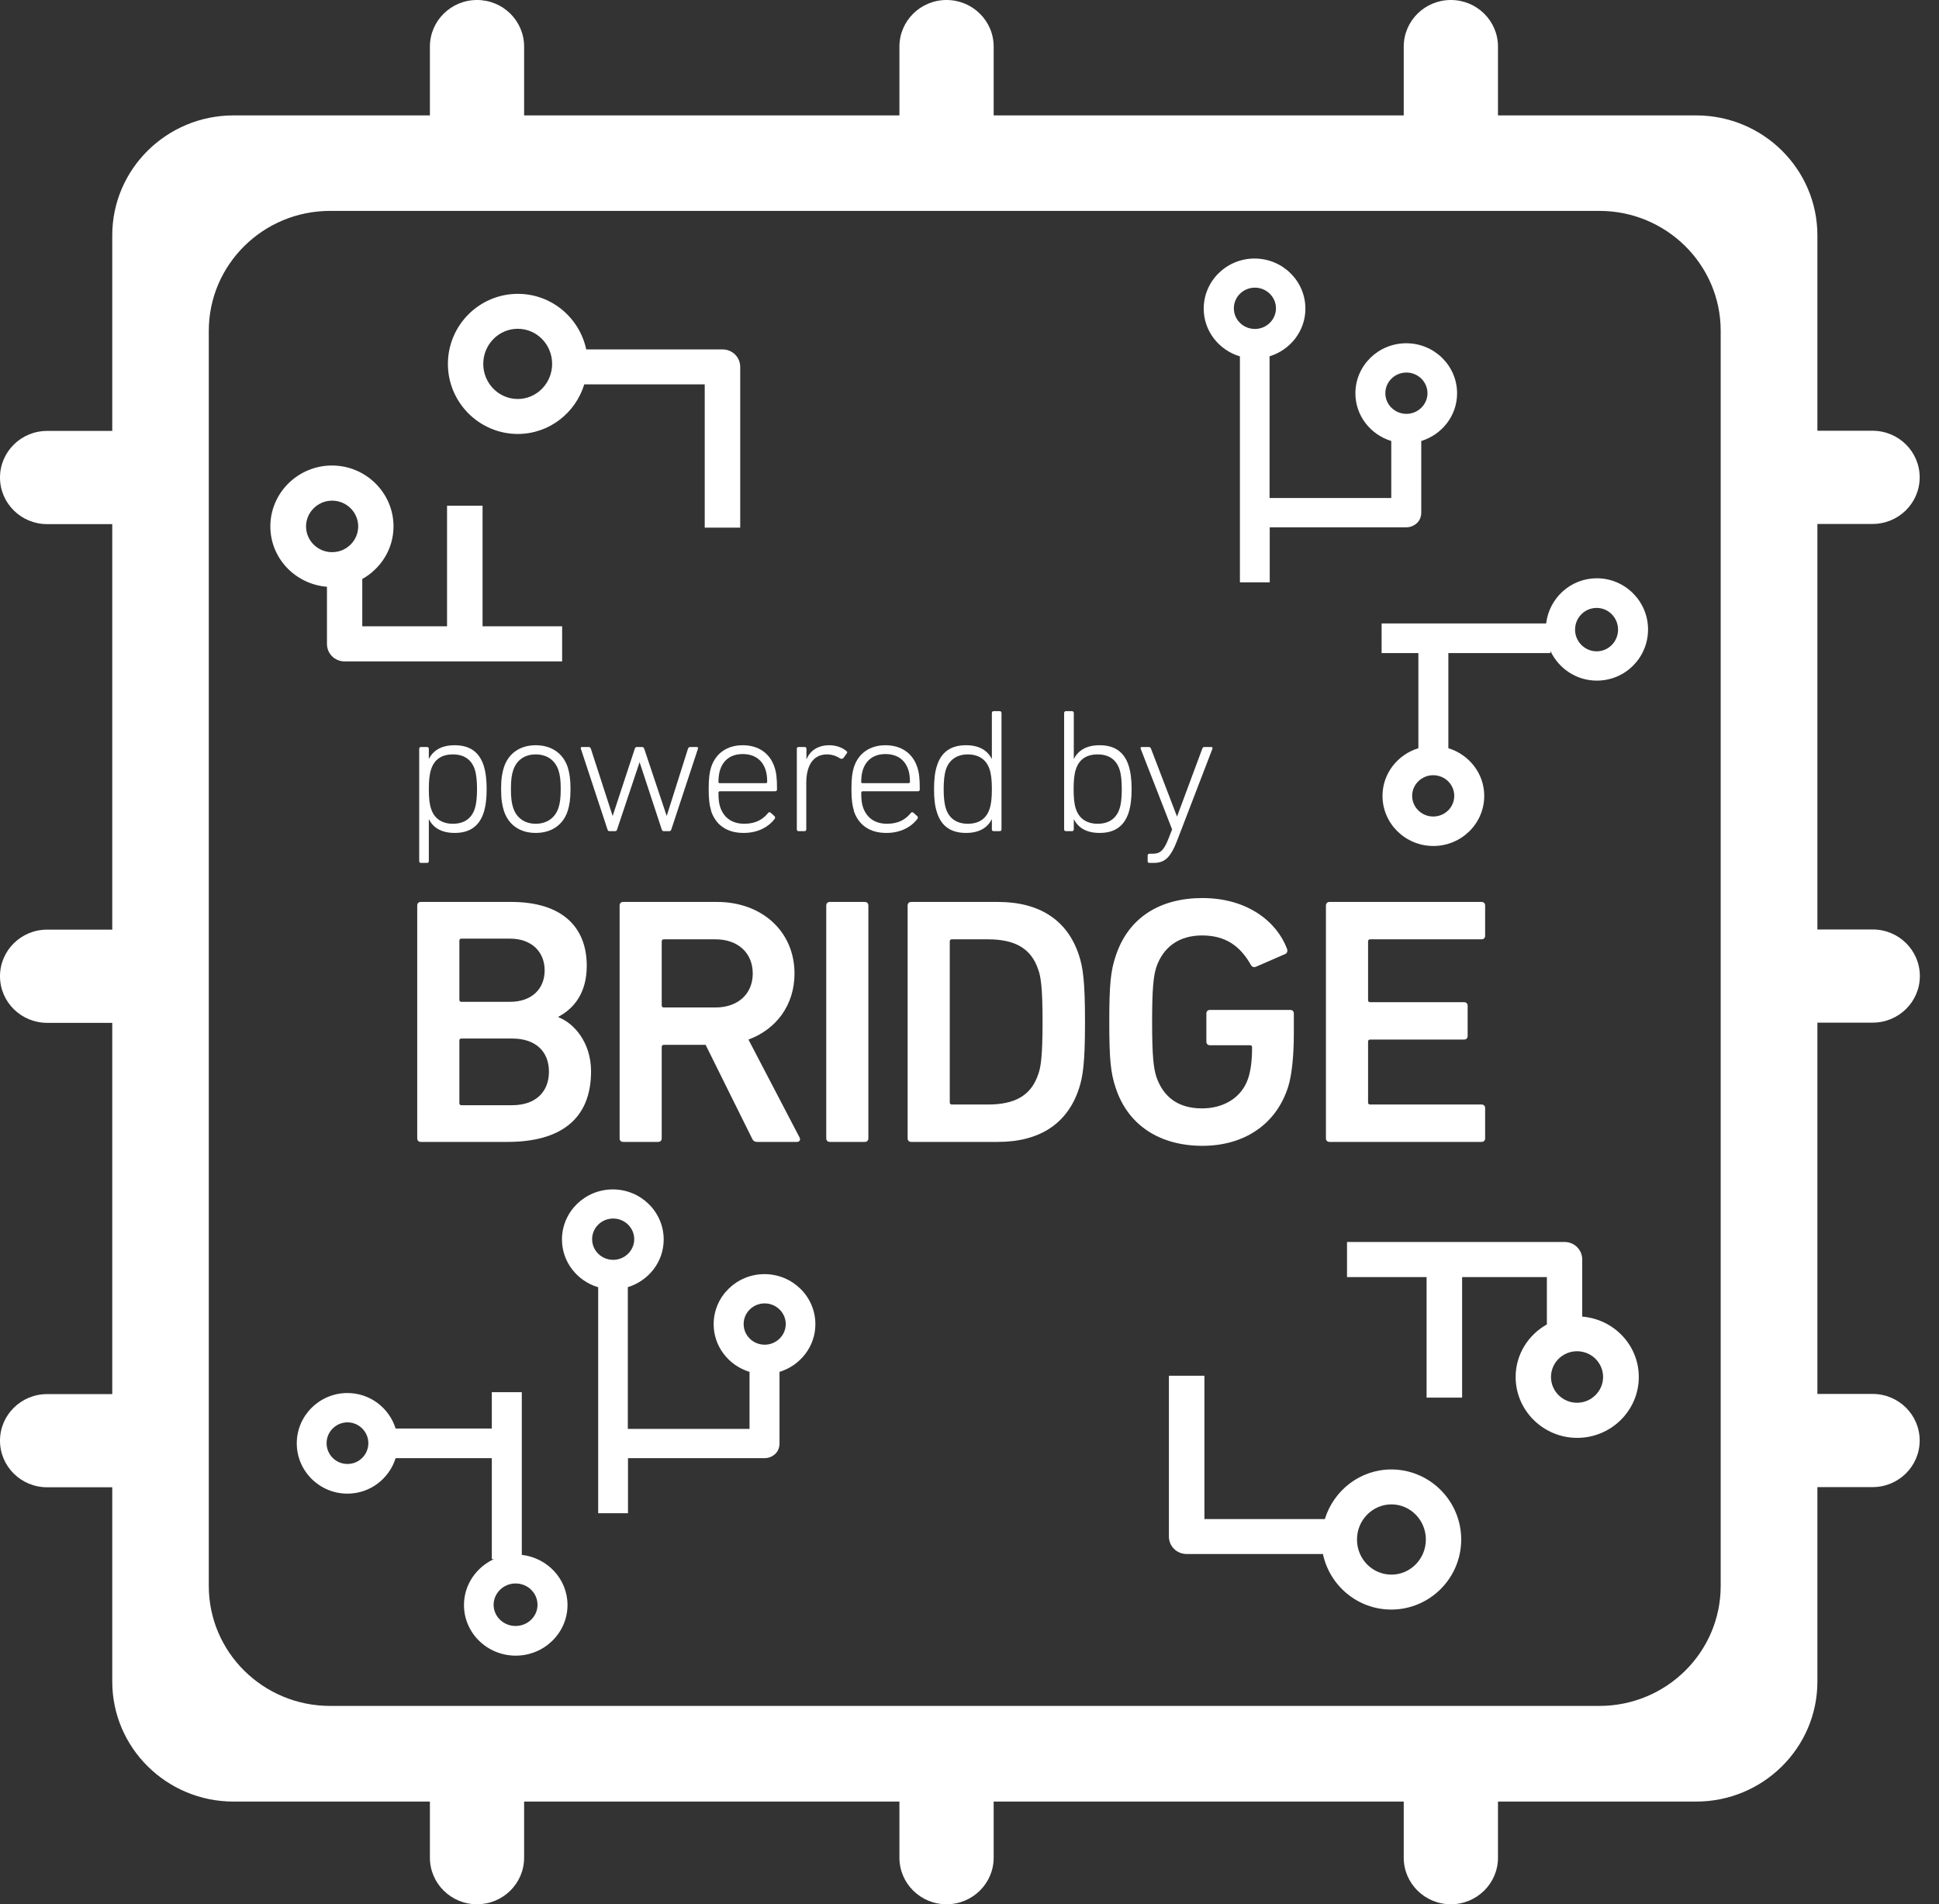 <svg width="56" height="55" viewBox="0 0 56 55" fill="none" xmlns="http://www.w3.org/2000/svg">
<rect x="0" y="0" width="56" height="55" fill="#333333" stroke="none"/>
<path d="M48.984 3.333H6.747C4.814 3.333 3.242 4.883 3.242 6.799V48.568C3.242 50.479 4.809 52.034 6.747 52.034H48.984C50.916 52.034 52.488 50.484 52.488 48.568V6.799C52.488 4.888 50.922 3.333 48.984 3.333ZM49.695 45.805C49.695 47.717 48.128 49.271 46.19 49.271H9.535C7.602 49.271 6.03 47.722 6.03 45.805V9.556C6.03 7.645 7.597 6.091 9.535 6.091H46.19C48.123 6.091 49.695 7.64 49.695 9.556V45.805Z" fill="white"/>
<path d="M15.137 1.346C15.137 0.602 14.528 0 13.777 0C13.025 0 12.416 0.602 12.416 1.346V3.547C12.416 4.291 13.025 4.893 13.777 4.893C14.528 4.893 15.137 4.291 15.137 3.547V1.346Z" fill="white"/>
<path d="M28.698 1.346C28.698 0.602 28.088 0 27.337 0C26.585 0 25.976 0.602 25.976 1.346V3.547C25.976 4.291 26.585 4.893 27.337 4.893C28.088 4.893 28.698 4.291 28.698 3.547V1.346Z" fill="white"/>
<path d="M43.263 1.346C43.263 0.602 42.654 0 41.902 0C41.151 0 40.541 0.602 40.541 1.346V3.547C40.541 4.291 41.151 4.893 41.902 4.893C42.654 4.893 43.263 4.291 43.263 3.547V1.346Z" fill="white"/>
<path d="M15.137 51.315C15.137 50.572 14.528 49.969 13.777 49.969C13.025 49.969 12.416 50.572 12.416 51.315V53.654C12.416 54.398 13.025 55 13.777 55C14.528 55 15.137 54.398 15.137 53.654V51.315Z" fill="white"/>
<path d="M28.698 51.315C28.698 50.572 28.088 49.969 27.337 49.969C26.585 49.969 25.976 50.572 25.976 51.315V53.654C25.976 54.398 26.585 55 27.337 55C28.088 55 28.698 54.398 28.698 53.654V51.315Z" fill="white"/>
<path d="M43.263 51.315C43.263 50.572 42.654 49.969 41.902 49.969C41.151 49.969 40.541 50.572 40.541 51.315V53.654C40.541 54.398 41.151 55 41.902 55C42.654 55 43.263 54.398 43.263 53.654V51.315Z" fill="white"/>
<path d="M51.679 40.26C50.928 40.26 50.319 40.862 50.319 41.606C50.319 42.349 50.928 42.951 51.679 42.951H54.081C54.833 42.951 55.442 42.349 55.442 41.606C55.442 40.862 54.833 40.26 54.081 40.26H51.679Z" fill="white"/>
<path d="M51.684 26.845C50.933 26.845 50.324 27.448 50.324 28.191C50.324 28.934 50.933 29.536 51.684 29.536H54.086C54.837 29.536 55.447 28.934 55.447 28.191C55.447 27.448 54.837 26.845 54.086 26.845H51.684Z" fill="white"/>
<path d="M51.679 12.441C50.928 12.441 50.319 13.044 50.319 13.787C50.319 14.53 50.928 15.133 51.679 15.133H54.081C54.833 15.133 55.442 14.53 55.442 13.787C55.442 13.044 54.833 12.441 54.081 12.441H51.679Z" fill="white"/>
<path d="M1.361 40.265C0.609 40.265 0 40.867 0 41.611C0 42.354 0.609 42.956 1.361 42.956H4.051C4.803 42.956 5.412 42.354 5.412 41.611C5.412 40.867 4.803 40.265 4.051 40.265H1.361Z" fill="white"/>
<path d="M1.361 26.85C0.609 26.85 0 27.453 0 28.196C0 28.939 0.609 29.542 1.361 29.542H4.051C4.802 29.542 5.412 28.939 5.412 28.196C5.412 27.453 4.802 26.85 4.051 26.85H1.361Z" fill="white"/>
<path d="M1.361 12.446C0.609 12.446 0 13.049 0 13.792C0 14.535 0.609 15.138 1.361 15.138H4.051C4.802 15.138 5.412 14.535 5.412 13.792C5.412 13.049 4.802 12.446 4.051 12.446H1.361Z" fill="white"/>
<path d="M12.158 24.923C12.127 24.923 12.107 24.903 12.107 24.872V21.626C12.107 21.595 12.127 21.575 12.158 21.575H12.334C12.364 21.575 12.385 21.595 12.385 21.626V21.921C12.504 21.692 12.725 21.524 13.132 21.524C13.565 21.524 13.838 21.718 13.967 22.105C14.029 22.304 14.055 22.518 14.055 22.793C14.055 23.068 14.029 23.277 13.967 23.476C13.838 23.863 13.565 24.057 13.132 24.057C12.725 24.057 12.504 23.889 12.385 23.659V24.872C12.385 24.903 12.364 24.923 12.334 24.923H12.158ZM13.71 23.364C13.761 23.211 13.777 23.007 13.777 22.793C13.777 22.579 13.761 22.37 13.71 22.217C13.617 21.942 13.405 21.789 13.081 21.789C12.756 21.789 12.545 21.932 12.452 22.217C12.406 22.35 12.385 22.528 12.385 22.793C12.385 23.058 12.406 23.231 12.452 23.364C12.545 23.649 12.771 23.792 13.081 23.792C13.405 23.792 13.617 23.639 13.71 23.364Z" fill="white"/>
<path d="M14.555 23.425C14.503 23.262 14.472 23.083 14.472 22.788C14.472 22.492 14.503 22.319 14.555 22.156C14.689 21.753 15.024 21.524 15.472 21.524C15.921 21.524 16.261 21.753 16.395 22.156C16.446 22.319 16.477 22.497 16.477 22.788C16.477 23.078 16.446 23.262 16.395 23.425C16.261 23.828 15.926 24.057 15.472 24.057C15.019 24.057 14.689 23.828 14.555 23.425ZM16.127 23.338C16.173 23.201 16.194 23.053 16.194 22.788C16.194 22.523 16.173 22.38 16.127 22.242C16.029 21.952 15.792 21.789 15.472 21.789C15.153 21.789 14.921 21.952 14.823 22.242C14.777 22.38 14.756 22.528 14.756 22.788C14.756 23.048 14.777 23.201 14.823 23.338C14.921 23.629 15.158 23.792 15.472 23.792C15.787 23.792 16.029 23.629 16.127 23.338Z" fill="white"/>
<path d="M19.173 24.006C19.142 24.006 19.121 23.991 19.111 23.955L18.472 22.013L17.823 23.955C17.812 23.991 17.797 24.006 17.761 24.006H17.606C17.57 24.006 17.555 23.991 17.544 23.955L16.776 21.626C16.766 21.595 16.776 21.575 16.812 21.575H16.998C17.034 21.575 17.049 21.59 17.065 21.626L17.694 23.568L18.333 21.626C18.343 21.595 18.358 21.575 18.395 21.575H18.544C18.575 21.575 18.596 21.595 18.606 21.626L19.255 23.568L19.869 21.626C19.884 21.59 19.9 21.575 19.936 21.575H20.121C20.157 21.575 20.168 21.595 20.157 21.626L19.389 23.955C19.379 23.991 19.358 24.006 19.328 24.006H19.168H19.173Z" fill="white"/>
<path d="M20.539 23.415C20.492 23.267 20.467 23.099 20.467 22.788C20.467 22.477 20.492 22.304 20.539 22.156C20.673 21.748 21.008 21.524 21.451 21.524C21.894 21.524 22.234 21.748 22.368 22.156C22.42 22.309 22.441 22.467 22.441 22.803C22.441 22.834 22.42 22.854 22.384 22.854H20.781C20.781 22.854 20.75 22.869 20.75 22.89C20.75 23.094 20.765 23.206 20.802 23.318C20.915 23.639 21.162 23.792 21.497 23.792C21.832 23.792 22.039 23.66 22.183 23.481C22.203 23.456 22.229 23.451 22.255 23.471L22.374 23.578C22.374 23.578 22.399 23.624 22.374 23.649C22.193 23.889 21.884 24.057 21.477 24.057C20.997 24.057 20.673 23.833 20.534 23.415H20.539ZM22.126 22.619C22.126 22.619 22.157 22.61 22.157 22.589C22.157 22.441 22.142 22.334 22.111 22.237C22.013 21.936 21.776 21.779 21.451 21.779C21.126 21.779 20.894 21.936 20.797 22.237C20.766 22.334 20.75 22.441 20.75 22.589C20.75 22.61 20.761 22.619 20.781 22.619H22.126Z" fill="white"/>
<path d="M23.064 24.006C23.033 24.006 23.013 23.985 23.013 23.955V21.626C23.013 21.595 23.033 21.575 23.064 21.575H23.239C23.27 21.575 23.291 21.595 23.291 21.626V21.937C23.384 21.697 23.605 21.524 23.951 21.524C24.147 21.524 24.327 21.59 24.445 21.692C24.471 21.707 24.477 21.733 24.456 21.758L24.353 21.901C24.353 21.901 24.306 21.927 24.275 21.911C24.162 21.84 24.038 21.789 23.884 21.789C23.451 21.789 23.286 22.161 23.286 22.609V23.955C23.286 23.985 23.265 24.006 23.234 24.006H23.059H23.064Z" fill="white"/>
<path d="M24.662 23.415C24.616 23.267 24.59 23.099 24.59 22.788C24.59 22.477 24.616 22.304 24.662 22.156C24.796 21.748 25.131 21.524 25.574 21.524C26.017 21.524 26.358 21.748 26.491 22.156C26.543 22.309 26.564 22.467 26.564 22.803C26.564 22.834 26.543 22.854 26.507 22.854H24.904C24.904 22.854 24.873 22.869 24.873 22.89C24.873 23.094 24.889 23.206 24.925 23.318C25.038 23.639 25.285 23.792 25.62 23.792C25.956 23.792 26.162 23.66 26.306 23.481C26.327 23.456 26.352 23.451 26.378 23.471L26.497 23.578C26.497 23.578 26.523 23.624 26.497 23.649C26.316 23.889 26.007 24.057 25.6 24.057C25.121 24.057 24.796 23.833 24.657 23.415H24.662ZM26.249 22.619C26.249 22.619 26.28 22.61 26.28 22.589C26.28 22.441 26.265 22.334 26.234 22.237C26.136 21.936 25.899 21.779 25.574 21.779C25.25 21.779 25.018 21.936 24.92 22.237C24.889 22.334 24.873 22.441 24.873 22.589C24.873 22.61 24.884 22.619 24.904 22.619H26.249Z" fill="white"/>
<path d="M28.698 24.006C28.667 24.006 28.646 23.986 28.646 23.955V23.659C28.527 23.889 28.306 24.057 27.898 24.057C27.466 24.057 27.188 23.863 27.064 23.476C26.997 23.277 26.976 23.063 26.976 22.793C26.976 22.523 26.997 22.304 27.064 22.105C27.188 21.718 27.466 21.524 27.898 21.524C28.306 21.524 28.527 21.692 28.646 21.922V20.591C28.646 20.561 28.667 20.54 28.698 20.54H28.873C28.904 20.54 28.924 20.561 28.924 20.591V23.955C28.924 23.986 28.904 24.006 28.873 24.006H28.698ZM28.579 23.364C28.625 23.231 28.646 23.058 28.646 22.793C28.646 22.528 28.625 22.35 28.579 22.217C28.486 21.932 28.259 21.789 27.95 21.789C27.641 21.789 27.414 21.942 27.322 22.217C27.27 22.37 27.254 22.574 27.254 22.793C27.254 23.012 27.27 23.211 27.322 23.364C27.414 23.639 27.631 23.792 27.95 23.792C28.27 23.792 28.486 23.649 28.579 23.364Z" fill="white"/>
<path d="M31.012 23.659V23.955C31.012 23.986 30.991 24.006 30.96 24.006H30.785C30.754 24.006 30.733 23.986 30.733 23.955V20.591C30.733 20.561 30.754 20.54 30.785 20.54H30.96C30.991 20.54 31.012 20.561 31.012 20.591V21.922C31.13 21.692 31.352 21.524 31.759 21.524C32.192 21.524 32.465 21.718 32.594 22.105C32.656 22.304 32.682 22.518 32.682 22.793C32.682 23.068 32.656 23.277 32.594 23.476C32.465 23.863 32.192 24.057 31.759 24.057C31.352 24.057 31.13 23.889 31.012 23.659ZM32.331 23.364C32.383 23.211 32.398 23.007 32.398 22.793C32.398 22.579 32.383 22.37 32.331 22.217C32.238 21.942 32.027 21.789 31.702 21.789C31.378 21.789 31.166 21.932 31.073 22.217C31.027 22.35 31.007 22.528 31.007 22.793C31.007 23.058 31.027 23.231 31.073 23.364C31.166 23.649 31.393 23.792 31.702 23.792C32.027 23.792 32.238 23.639 32.331 23.364Z" fill="white"/>
<path d="M33.197 24.923C33.166 24.923 33.145 24.903 33.145 24.873V24.709C33.145 24.679 33.166 24.658 33.197 24.658H33.289C33.501 24.658 33.614 24.572 33.754 24.205L33.851 23.955L32.944 21.626C32.934 21.595 32.944 21.575 32.98 21.575H33.176C33.212 21.575 33.228 21.59 33.243 21.626L33.991 23.578H33.996L34.722 21.626C34.733 21.59 34.753 21.575 34.784 21.575H34.98C35.011 21.575 35.026 21.595 35.016 21.626L34.011 24.241C33.8 24.801 33.625 24.923 33.305 24.923H33.197Z" fill="white"/>
<path d="M12.05 26.152C12.05 26.091 12.091 26.05 12.153 26.05H14.761C16.245 26.05 16.946 26.784 16.946 27.895C16.946 28.68 16.575 29.128 16.132 29.363V29.383C16.565 29.546 17.07 30.097 17.07 30.943C17.07 32.319 16.194 32.981 14.658 32.981H12.153C12.091 32.981 12.05 32.941 12.05 32.88V26.152ZM14.73 28.935C15.349 28.935 15.73 28.568 15.73 28.027C15.73 27.487 15.349 27.11 14.73 27.11H13.328C13.287 27.11 13.267 27.13 13.267 27.171V28.873C13.267 28.914 13.287 28.935 13.328 28.935H14.73ZM13.328 31.921H14.792C15.472 31.921 15.854 31.534 15.854 30.953C15.854 30.372 15.472 29.995 14.792 29.995H13.328C13.287 29.995 13.267 30.015 13.267 30.056V31.86C13.267 31.901 13.287 31.921 13.328 31.921Z" fill="white"/>
<path d="M21.873 32.981C21.791 32.981 21.75 32.951 21.719 32.88L20.379 30.178H19.173C19.132 30.178 19.111 30.199 19.111 30.239V32.88C19.111 32.941 19.07 32.981 19.008 32.981H17.998C17.936 32.981 17.895 32.941 17.895 32.88V26.152C17.895 26.091 17.936 26.05 17.998 26.05H20.709C21.997 26.05 22.946 26.896 22.946 28.119C22.946 29.026 22.42 29.73 21.616 30.025L23.09 32.849C23.131 32.92 23.09 32.981 23.018 32.981H21.873ZM21.74 28.119C21.74 27.518 21.307 27.13 20.668 27.13H19.173C19.132 27.13 19.111 27.151 19.111 27.192V29.037C19.111 29.077 19.132 29.098 19.173 29.098H20.668C21.307 29.098 21.74 28.71 21.74 28.119Z" fill="white"/>
<path d="M23.863 26.152C23.863 26.091 23.904 26.05 23.966 26.05H24.976C25.038 26.05 25.079 26.091 25.079 26.152V32.88C25.079 32.941 25.038 32.981 24.976 32.981H23.966C23.904 32.981 23.863 32.941 23.863 32.88V26.152Z" fill="white"/>
<path d="M26.213 26.152C26.213 26.091 26.255 26.05 26.316 26.05H28.821C30.027 26.05 30.831 26.58 31.161 27.589C31.274 27.936 31.336 28.313 31.336 29.516C31.336 30.718 31.274 31.096 31.161 31.442C30.831 32.451 30.027 32.981 28.821 32.981H26.316C26.255 32.981 26.213 32.941 26.213 32.88V26.152ZM27.491 31.901H28.532C29.305 31.901 29.78 31.646 29.986 31.024C30.058 30.831 30.11 30.515 30.11 29.516C30.11 28.517 30.058 28.201 29.986 28.007C29.78 27.385 29.305 27.13 28.532 27.13H27.491C27.45 27.13 27.43 27.151 27.43 27.192V31.84C27.43 31.881 27.45 31.901 27.491 31.901Z" fill="white"/>
<path d="M32.037 29.516C32.037 28.425 32.078 28.038 32.223 27.61C32.584 26.509 33.491 25.938 34.728 25.938C36.037 25.938 36.882 26.631 37.171 27.406C37.191 27.457 37.181 27.518 37.129 27.549L36.264 27.926C36.202 27.946 36.15 27.915 36.13 27.875C35.82 27.324 35.398 27.018 34.717 27.018C34.037 27.018 33.594 27.365 33.398 27.926C33.316 28.18 33.274 28.527 33.274 29.516C33.274 30.505 33.316 30.851 33.398 31.106C33.594 31.667 34.006 32.013 34.717 32.013C35.336 32.013 35.861 31.707 36.047 31.147C36.119 30.933 36.161 30.647 36.161 30.25C36.161 30.209 36.14 30.189 36.099 30.189H34.944C34.882 30.189 34.841 30.148 34.841 30.087V29.271C34.841 29.21 34.882 29.169 34.944 29.169H37.264C37.325 29.169 37.367 29.21 37.367 29.271V29.872C37.367 30.443 37.315 31.045 37.202 31.392C36.861 32.472 35.934 33.094 34.728 33.094C33.522 33.094 32.584 32.523 32.223 31.422C32.078 30.994 32.037 30.607 32.037 29.516Z" fill="white"/>
<path d="M38.294 26.152C38.294 26.091 38.336 26.05 38.397 26.05H42.788C42.85 26.05 42.892 26.091 42.892 26.152V27.029C42.892 27.09 42.85 27.13 42.788 27.13H39.573C39.531 27.13 39.511 27.151 39.511 27.192V28.884C39.511 28.924 39.531 28.945 39.573 28.945H42.283C42.345 28.945 42.387 28.986 42.387 29.047V29.923C42.387 29.985 42.345 30.025 42.283 30.025H39.573C39.531 30.025 39.511 30.046 39.511 30.087V31.84C39.511 31.881 39.531 31.901 39.573 31.901H42.788C42.85 31.901 42.892 31.942 42.892 32.003V32.88C42.892 32.941 42.85 32.981 42.788 32.981H38.397C38.336 32.981 38.294 32.941 38.294 32.88V26.152Z" fill="white"/>
<path d="M9.443 16.947V18.598C9.443 18.879 9.669 19.103 9.953 19.103H16.235V18.089H13.937V14.607H12.911V18.089H10.463V16.723C10.999 16.422 11.365 15.856 11.365 15.204C11.365 14.235 10.566 13.445 9.587 13.445C8.607 13.445 7.808 14.235 7.808 15.204C7.808 16.121 8.525 16.87 9.437 16.947H9.443ZM9.592 14.46C10.009 14.46 10.345 14.796 10.345 15.204C10.345 15.612 10.009 15.948 9.592 15.948C9.174 15.948 8.839 15.612 8.839 15.204C8.839 14.796 9.179 14.46 9.592 14.46Z" fill="white"/>
<path d="M14.952 12.534C15.859 12.534 16.622 11.927 16.874 11.101H20.353V15.24H21.378V10.597C21.378 10.316 21.152 10.092 20.868 10.092H16.931C16.735 9.175 15.926 8.487 14.957 8.487C13.843 8.487 12.936 9.394 12.936 10.51C12.936 11.626 13.843 12.534 14.957 12.534H14.952ZM14.952 9.496C15.503 9.496 15.946 9.949 15.946 10.51C15.946 11.071 15.498 11.524 14.952 11.524C14.405 11.524 13.957 11.071 13.957 10.51C13.957 9.949 14.405 9.496 14.952 9.496Z" fill="white"/>
<path d="M45.696 38.027V36.376C45.696 36.096 45.469 35.871 45.185 35.871H38.903V36.886H41.201V40.367H42.227V36.886H44.675V38.252C44.139 38.553 43.773 39.118 43.773 39.771C43.773 40.739 44.572 41.529 45.551 41.529C46.531 41.529 47.33 40.739 47.33 39.771C47.33 38.853 46.613 38.104 45.701 38.027H45.696ZM45.546 40.515C45.129 40.515 44.794 40.178 44.794 39.771C44.794 39.363 45.129 39.027 45.546 39.027C45.964 39.027 46.299 39.363 46.299 39.771C46.299 40.178 45.959 40.515 45.546 40.515Z" fill="white"/>
<path d="M40.186 42.441C39.279 42.441 38.516 43.048 38.263 43.874H34.785V39.735H33.759V44.378C33.759 44.659 33.986 44.883 34.269 44.883H38.207C38.402 45.8 39.212 46.488 40.181 46.488C41.294 46.488 42.201 45.581 42.201 44.465C42.201 43.349 41.294 42.441 40.181 42.441H40.186ZM40.186 45.479C39.634 45.479 39.191 45.026 39.191 44.465C39.191 43.904 39.64 43.45 40.186 43.45C40.732 43.45 41.18 43.904 41.18 44.465C41.18 45.026 40.732 45.479 40.186 45.479Z" fill="white"/>
<path d="M17.276 37.172V43.706H18.137V42.115H22.085C22.198 42.115 22.306 42.07 22.389 41.993C22.471 41.917 22.513 41.805 22.513 41.693V39.623C23.11 39.44 23.549 38.894 23.549 38.247C23.549 37.447 22.889 36.8 22.08 36.8C21.27 36.8 20.611 37.447 20.611 38.247C20.611 38.894 21.049 39.44 21.647 39.623V41.269H18.132V37.176C18.73 36.993 19.168 36.448 19.168 35.8C19.168 35 18.508 34.353 17.699 34.353C16.89 34.353 16.23 35 16.23 35.8C16.23 36.448 16.668 36.993 17.266 37.176L17.276 37.172ZM22.085 37.645C22.42 37.645 22.693 37.916 22.693 38.242C22.693 38.568 22.42 38.838 22.085 38.838C21.75 38.838 21.477 38.573 21.477 38.242C21.477 37.911 21.75 37.645 22.085 37.645ZM17.709 35.194C18.044 35.194 18.317 35.464 18.317 35.79C18.317 36.117 18.044 36.387 17.709 36.387C17.374 36.387 17.101 36.122 17.101 35.79C17.101 35.459 17.374 35.194 17.709 35.194Z" fill="white"/>
<path d="M14.204 40.204V41.259H11.426C11.241 40.668 10.69 40.234 10.035 40.234C9.226 40.234 8.571 40.887 8.571 41.687C8.571 42.487 9.226 43.14 10.035 43.14C10.69 43.14 11.241 42.706 11.426 42.115H14.204V45.031H14.266C13.756 45.265 13.4 45.77 13.4 46.356C13.4 47.166 14.07 47.819 14.895 47.819C15.72 47.819 16.39 47.161 16.39 46.356C16.39 45.607 15.813 44.995 15.07 44.908V40.209H14.21L14.204 40.204ZM9.432 41.682C9.432 41.351 9.705 41.081 10.035 41.081C10.365 41.081 10.638 41.351 10.638 41.682C10.638 42.013 10.37 42.283 10.035 42.283C9.7 42.283 9.432 42.013 9.432 41.682ZM15.524 46.351C15.524 46.687 15.241 46.962 14.89 46.962C14.54 46.962 14.256 46.687 14.256 46.351C14.256 46.014 14.54 45.734 14.89 45.734C15.241 45.734 15.524 46.009 15.524 46.351Z" fill="white"/>
<path d="M35.81 10.286V16.82H36.671V15.23H40.619C40.732 15.23 40.84 15.184 40.923 15.107C41.005 15.031 41.047 14.919 41.047 14.807V12.737C41.644 12.554 42.082 12.008 42.082 11.361C42.082 10.561 41.423 9.914 40.614 9.914C39.804 9.914 39.145 10.561 39.145 11.361C39.145 12.008 39.583 12.554 40.181 12.737V14.384H36.666V10.291C37.264 10.107 37.701 9.562 37.701 8.915C37.701 8.115 37.042 7.467 36.233 7.467C35.424 7.467 34.764 8.115 34.764 8.915C34.764 9.562 35.202 10.107 35.8 10.291L35.81 10.286ZM40.619 10.76C40.954 10.76 41.227 11.03 41.227 11.356C41.227 11.682 40.954 11.953 40.619 11.953C40.284 11.953 40.01 11.688 40.01 11.356C40.01 11.025 40.284 10.76 40.619 10.76ZM36.243 8.308C36.578 8.308 36.851 8.578 36.851 8.905C36.851 9.231 36.578 9.501 36.243 9.501C35.908 9.501 35.635 9.236 35.635 8.905C35.635 8.573 35.908 8.308 36.243 8.308Z" fill="white"/>
<path d="M39.897 18.863H40.964V21.61C40.366 21.794 39.928 22.339 39.928 22.986C39.928 23.787 40.588 24.434 41.397 24.434C42.206 24.434 42.866 23.787 42.866 22.986C42.866 22.339 42.428 21.794 41.83 21.61V18.863H44.778V18.802C45.015 19.307 45.525 19.658 46.118 19.658C46.938 19.658 47.597 18.996 47.597 18.18C47.597 17.365 46.932 16.702 46.118 16.702C45.36 16.702 44.742 17.273 44.654 18.007H39.902V18.858L39.897 18.863ZM41.392 23.583C41.057 23.583 40.784 23.313 40.784 22.986C40.784 22.66 41.057 22.39 41.392 22.39C41.727 22.39 42 22.655 42 22.986C42 23.318 41.727 23.583 41.392 23.583ZM46.113 17.558C46.453 17.558 46.731 17.839 46.731 18.185C46.731 18.532 46.453 18.812 46.113 18.812C45.773 18.812 45.489 18.532 45.489 18.185C45.489 17.839 45.768 17.558 46.113 17.558Z" fill="white"/>
</svg>
